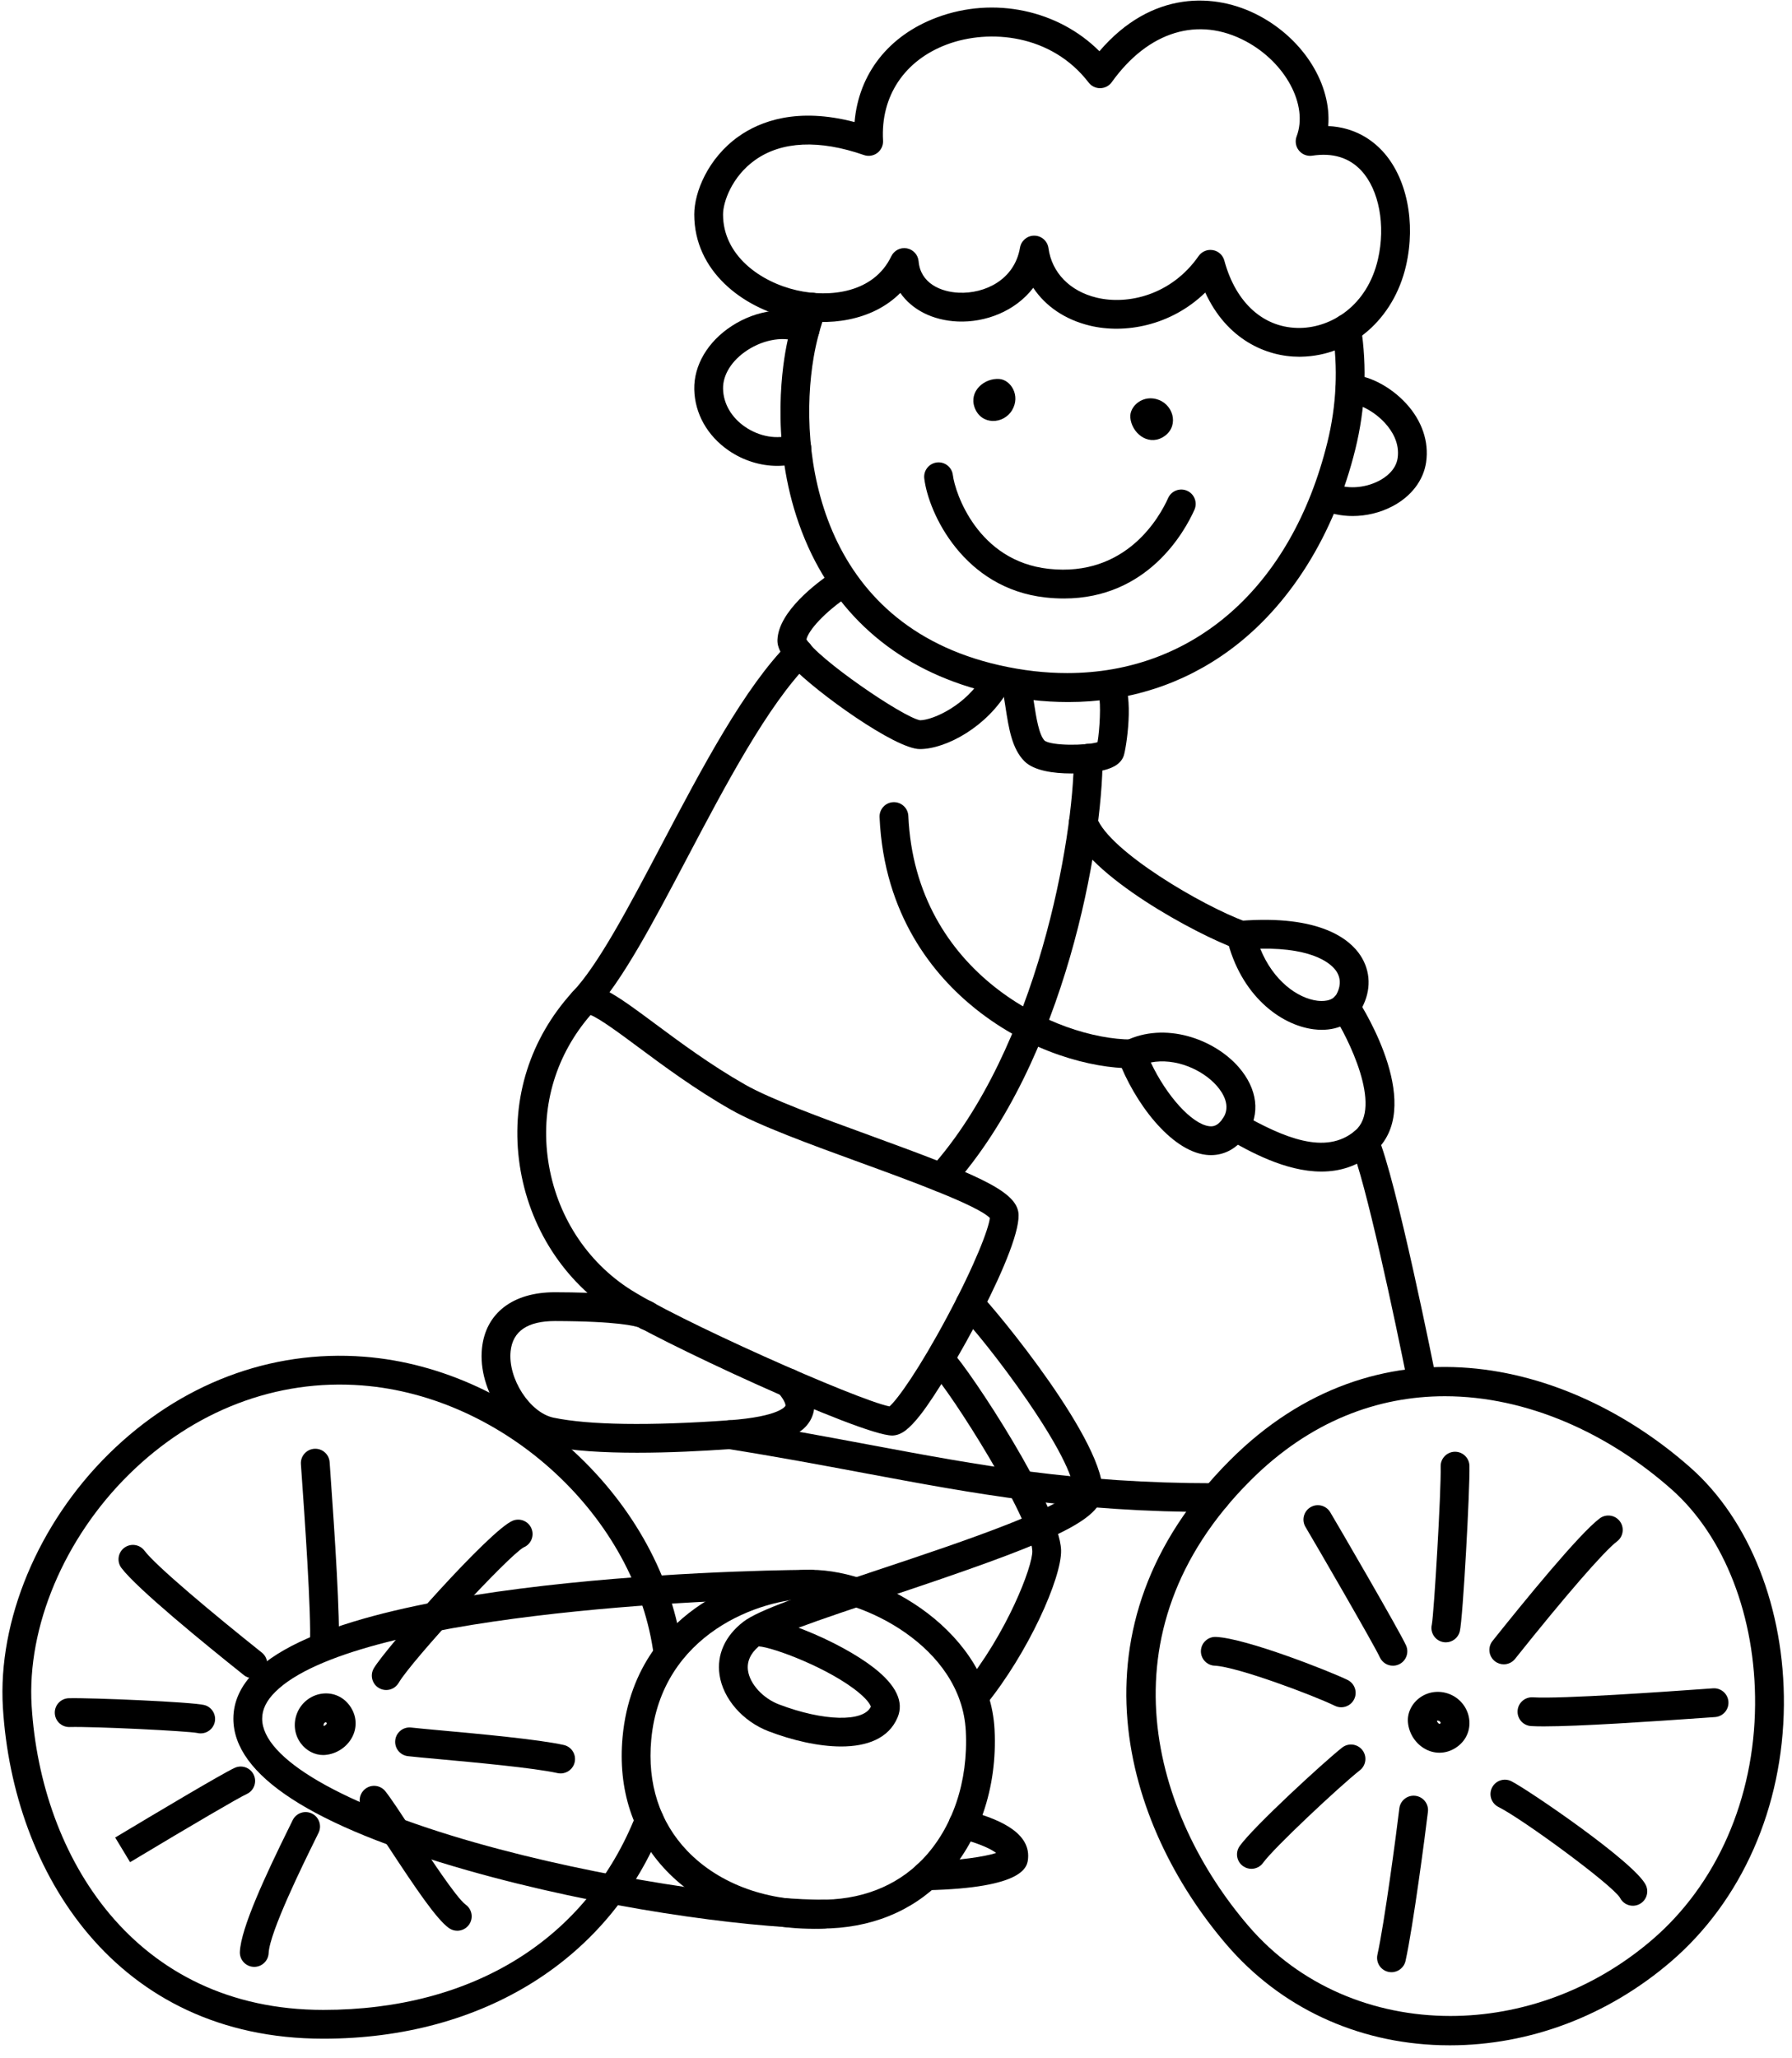 <svg xmlns="http://www.w3.org/2000/svg" xmlns:xlink="http://www.w3.org/1999/xlink" x="0px" y="0px" viewBox="0 0 497.888 571.55" style="enable-background:new 0 0 497.888 571.55;" xml:space="preserve">	<g>		<path d="M296.779,194.981c-6.752,0-13.726-0.803-20.867-2.419c-24.08-5.452-41.844-19.519-51.373-40.679   c-10.193-22.637-7.841-45.316-6.356-54.016c0.784-4.592,2.029-9.271,3.701-13.907c0.748-2.079,3.041-3.154,5.119-2.407   c2.078,0.75,3.155,3.042,2.406,5.12c-1.512,4.194-2.636,8.413-3.34,12.541c-4.508,26.413,1.29,74.154,51.608,85.546   c6.459,1.462,12.752,2.176,18.813,2.176c34.892,0.003,62.325-23.622,72.307-64.076c2.54-10.294,3.012-20.726,1.403-31.008   c-0.341-2.183,1.151-4.229,3.334-4.57c2.181-0.345,4.229,1.152,4.57,3.334c1.773,11.336,1.255,22.83-1.54,34.16   c-5.851,23.711-18.224,43.505-34.839,55.737C328.697,190.103,313.417,194.98,296.779,194.981z">		</path>		<path d="M215.953,129.391c-4.639,0-9.438-1.47-13.51-4.273c-5.923-4.077-9.403-10.259-9.548-16.961   c-0.146-6.692,3.743-13.276,10.401-17.61c7.078-4.608,15.755-5.662,22.1-2.687c2,0.938,2.861,3.319,1.924,5.319   c-0.938,2-3.316,2.862-5.32,1.924c-3.838-1.799-9.602-0.936-14.338,2.148c-4.323,2.814-6.854,6.826-6.769,10.732   c0.089,4.1,2.307,7.943,6.086,10.544c4.045,2.785,9.051,3.623,13.064,2.188c2.082-0.743,4.369,0.339,5.113,2.42   c0.744,2.08-0.34,4.369-2.42,5.113C220.594,129.017,218.294,129.391,215.953,129.391z">		</path>		<path d="M375.806,143.318c-3.218,0-6.351-0.664-9.051-2.005c-1.979-0.983-2.786-3.383-1.803-5.362   c0.981-1.979,3.383-2.786,5.361-1.803c3.584,1.781,8.754,1.528,12.867-0.629c1.708-0.896,4.646-2.906,5.137-6.301   c0.605-4.189-1.566-7.589-3.496-9.704c-3.335-3.656-7.68-5.457-9.604-5.37c-2.232,0.099-4.087-1.582-4.202-3.788   c-0.114-2.206,1.582-4.087,3.788-4.202c4.868-0.264,11.419,3.024,15.928,7.967c4.37,4.79,6.325,10.558,5.504,16.239   c-0.729,5.049-4.133,9.511-9.338,12.241C383.459,142.406,379.575,143.318,375.806,143.318z">		</path>		<path d="M277.637,105.256c3.219,0.232,5.958,4.625,3.571,8.647c-2.388,4.022-8.63,4.264-10.432-0.753   C269.163,108.661,273.464,104.955,277.637,105.256z">		</path>		<path d="M314.048,115.986c-0.282-3.215,3.62-6.617,7.97-4.899c4.351,1.718,5.58,7.843,0.914,10.42   C318.756,123.812,314.414,120.154,314.048,115.986z">		</path>		<path d="M295.588,166.222c-1.638,0-3.337-0.092-5.106-0.286c-22.702-2.49-32.495-23.332-33.682-33.035   c-0.268-2.193,1.293-4.188,3.485-4.456c2.198-0.272,4.188,1.292,4.456,3.485c0.605,4.953,6.896,23.891,26.613,26.054   c21.565,2.362,30.868-14.45,33.199-19.661c0.903-2.017,3.272-2.919,5.285-2.017c2.017,0.902,2.92,3.269,2.018,5.285   C329.155,147.627,318.911,166.222,295.588,166.222z">		</path>		<path d="M360.986,99.082c-9.223,0-20.146-4.811-26.114-17.835c-9.615,9.317-22.45,11.513-32.05,9.2   c-6.885-1.66-12.338-5.381-15.743-10.516c-4.994,6.542-13.295,9.673-20.949,9.36c-7.018-0.293-12.731-3.268-15.986-7.938   c-7.785,7.847-20.118,9.439-30.482,7.089c-13.325-3.022-26.77-13.125-26.77-28.883c0-6.217,3.844-15.639,12.283-21.636   c6.033-4.285,16.359-8.183,32.254-4.021c1.155-13.392,9.429-24.038,22.915-29.065c15.868-5.915,33.711-2.021,45.116,9.395   c14.466-16.914,32.177-16.393,44.469-9.815c12.541,6.711,20.078,19.295,19.095,30.594c7.306,0.349,12.137,3.779,15.068,6.938   c6.762,7.287,9.334,19.792,6.552,31.86c-3.423,14.853-15.145,25.007-29.167,25.267C361.313,99.081,361.15,99.082,360.986,99.082z    M336.303,69.407c0.229,0,0.459,0.02,0.688,0.06c1.531,0.267,2.77,1.397,3.175,2.898c3.212,11.904,11.112,18.911,21.162,18.714   c8.562-0.159,18.536-6.115,21.521-19.065c2.169-9.411,0.312-19.305-4.621-24.621c-3.364-3.626-7.946-5.023-13.625-4.155   c-1.412,0.213-2.819-0.333-3.713-1.437c-0.895-1.105-1.136-2.601-0.634-3.931c3.267-8.647-3.06-20.489-14.102-26.398   c-13.186-7.055-27.116-2.815-37.261,11.348c-0.737,1.029-1.918,1.649-3.184,1.67c-1.27,0.028-2.467-0.557-3.239-1.561   c-10.372-13.485-27.659-14.945-39.333-10.595c-11.855,4.419-18.507,14.407-17.794,26.717c0.077,1.334-0.517,2.619-1.583,3.424   c-1.067,0.806-2.468,1.024-3.727,0.585c-12.411-4.325-22.862-3.847-30.226,1.385c-6.496,4.616-8.917,11.72-8.917,15.114   c0,11.344,10.315,18.762,20.539,21.081c9.021,2.047,21.299,0.799,26.203-9.454c0.778-1.629,2.55-2.536,4.326-2.209   c1.774,0.324,3.113,1.795,3.268,3.593c0.523,6.111,6.147,8.516,11.236,8.729c7.078,0.289,15.396-3.497,16.937-12.522   c0.329-1.924,1.997-3.327,3.942-3.327c0.022,0,0.045,0,0.066,0c1.975,0.033,3.63,1.5,3.897,3.457   c0.935,6.822,5.94,11.967,13.39,13.763c8.641,2.082,20.744-0.684,28.327-11.552C333.779,70.035,335.011,69.407,336.303,69.407z">		</path>		<path d="M255.559,208.044c-6.782,0-28.643-15.69-35.53-22.883c-2.914-3.043-4.117-5.287-4.021-7.5   c0.343-7.87,10.83-15.744,15.323-18.764c1.832-1.231,4.319-0.746,5.551,1.088c1.232,1.833,0.745,4.319-1.088,5.551   c-6.826,4.588-11.16,9.547-11.731,12.034c2.893,5.228,26.873,21.691,31.592,22.473c3.785-0.072,13.026-4.366,17.606-12.51   c1.083-1.926,3.521-2.61,5.447-1.526c1.925,1.083,2.608,3.521,1.525,5.447C274.472,201.701,262.938,208.044,255.559,208.044z">		</path>		<path d="M297.606,214.817c-4.894,0-10.338-0.756-12.969-3.387c-3.482-3.482-4.351-9.093-5.271-15.033   c-0.266-1.717-0.54-3.492-0.877-5.163c-0.437-2.166,0.965-4.275,3.131-4.711c2.169-0.442,4.274,0.965,4.711,3.13   c0.373,1.849,0.662,3.715,0.941,5.521c0.645,4.164,1.374,8.879,2.977,10.554c2.054,1.421,11.284,1.398,14.685,0.41   c0.595-3.285,1.01-10.961,0.344-12.935c-1.141-1.711-0.799-4.041,0.84-5.345c1.729-1.376,4.245-1.09,5.621,0.639   c3.522,4.426,1.154,19.547,0.455,21.471c-0.969,2.663-3.922,3.601-6.06,4.074C304.462,214.414,301.182,214.817,297.606,214.817z    M305.477,193.476c0,0.001,0.001,0.002,0.002,0.003C305.478,193.478,305.477,193.477,305.477,193.476z M305.241,193.102   L305.241,193.102L305.241,193.102z">		</path>		<path d="M247.888,398.693c-8.719,0-66.642-26.803-78.145-34.523c-14.125-9.478-23.441-24.845-25.562-42.162   c-2.092-17.089,3.148-33.556,14.757-46.368c0,0,0,0,0,0c3.613-3.992,9.303-0.697,11.173,0.385   c3.212,1.859,7.254,4.859,11.935,8.333c6.861,5.092,15.401,11.43,24.895,16.834c7.28,4.144,21.289,9.248,34.837,14.185   c28.98,10.56,40.035,15.121,41.135,21.168c1.618,8.902-19.144,46.163-27.195,56.408c-3.136,3.989-5.271,5.596-7.616,5.734   C248.033,398.691,247.962,398.693,247.888,398.693z M246.704,390.933L246.704,390.933L246.704,390.933z M247.797,390.698h0.01   H247.797z M164.078,281.901c-9.471,10.93-13.713,24.781-11.955,39.135c1.837,15.008,9.884,28.309,22.077,36.491   c12.966,8.701,64.197,31.393,72.939,33.078c2.261-1.967,8.28-10.398,16.058-24.96c7.905-14.801,11.548-24.568,11.816-27.367   c-3.231-3.454-22.86-10.606-35.976-15.385c-13.858-5.05-28.189-10.271-36.055-14.749c-9.915-5.644-18.67-12.141-25.705-17.362   C172.475,287.216,166.61,282.864,164.078,281.901z M164.866,281.011c-0.001,0.002-0.003,0.003-0.005,0.006   C164.863,281.015,164.865,281.013,164.866,281.011L164.866,281.011z">		</path>		<path d="M161.901,282.325c-0.996,0-1.993-0.37-2.77-1.115c-1.594-1.53-1.645-4.062-0.115-5.655   c7.129-7.426,15.696-23.683,24.767-40.895c11.337-21.513,23.061-43.759,35.375-56.107c1.559-1.564,4.092-1.568,5.656-0.008   s1.568,4.093,0.008,5.657c-11.463,11.495-23.416,34.176-33.962,54.188c-9.34,17.725-18.163,34.466-26.072,42.705   C164.003,281.914,162.953,282.325,161.901,282.325z">		</path>		<path d="M261.548,331.081c-0.95,0-1.903-0.336-2.667-1.02c-1.646-1.473-1.786-4.002-0.313-5.648   c29.761-33.249,39.776-92.08,39.776-113.813c0-2.209,1.791-4,4-4s4,1.791,4,4c0,23.632-10.221,83.851-41.815,119.148   C263.739,330.632,262.645,331.081,261.548,331.081z">		</path>		<path d="M177.019,403.472c-9.195,0-18.088-0.496-24.836-1.899c-10.613-2.208-19.491-15.388-18.271-27.122   c1.015-9.742,8.566-15.551,20.208-15.551c0.028,0,0.055,0,0.083,0c25.905,0.061,27.89,2.859,28.844,4.204   c1.278,1.802,0.854,4.299-0.948,5.577c-1.438,1.019-3.313,0.955-4.664-0.024c-0.82-0.308-5.534-1.715-23.251-1.757   c-7.591,0-11.733,2.802-12.314,8.379c-0.791,7.6,5.348,17.089,11.942,18.461c9.828,2.045,26.649,2.295,48.643,0.724   c14.37-1.026,15.755-3.986,15.768-4.016c0.078-0.19-0.047-1.378-2.09-3.729c-1.449-1.667-1.273-4.194,0.395-5.643   c1.666-1.451,4.193-1.273,5.643,0.394c3.786,4.355,4.945,8.404,3.445,12.033c-2.157,5.221-9.125,7.978-22.59,8.939   C195.21,403.002,185.972,403.471,177.019,403.472z M176.537,367.753 M176.533,367.746c0,0.001,0.001,0.002,0.002,0.003   C176.534,367.748,176.533,367.747,176.533,367.746z M176.527,367.739c0.001,0.001,0.003,0.003,0.004,0.005   C176.53,367.742,176.528,367.74,176.527,367.739z M176.522,367.732c0.001,0.002,0.003,0.004,0.004,0.006   C176.525,367.736,176.523,367.734,176.522,367.732z">		</path>		<path class="wheel-back" d="M89.826,566.217c-0.008,0-0.01,0-0.019,0C32.205,566.21,3.6,520.022,0.805,474.251   c-1.475-24.148,9.813-51.16,29.456-70.493c19.701-19.389,44.876-28.958,70.909-26.956c43.538,3.356,83.211,40.226,88.437,82.188   c0.272,2.192-1.283,4.19-3.476,4.463c-2.188,0.276-4.189-1.283-4.464-3.475c-4.779-38.386-41.167-72.121-81.112-75.2   c-23.685-1.831-46.656,6.939-64.682,24.681c-18.044,17.757-28.421,42.397-27.084,64.304c2.567,42.032,28.615,84.447,81.021,84.454   c0.005,0,0.013,0,0.018,0c41.649,0,73.313-19.743,86.879-54.171c0.811-2.056,3.135-3.063,5.188-2.255   c2.055,0.81,3.064,3.133,2.255,5.188C169.533,544.071,134.269,566.217,89.826,566.217z">		</path>		<path class="wheel-front" d="M402.817,568.055c-0.84,0-1.68-0.012-2.521-0.035c-23.472-0.66-44.589-10.555-59.46-27.865   c-28.504-33.177-45.368-88.337,0.914-134.607c40.739-40.729,93.625-28.293,127.965,2.094c16.444,14.551,26.134,39.187,25.921,65.9   c-0.227,28.391-11.687,54.382-31.441,71.31C446.67,559.869,424.964,568.055,402.817,568.055z M401.448,387.782   c-18.602,0-37.457,6.842-54.042,23.423c-42.41,42.399-26.776,93.155-0.502,123.737c14.242,16.577,34.778,24.96,56.067,24.962   c19.448,0.001,39.522-6.993,56.018-21.127l0,0c17.997-15.421,28.438-39.222,28.646-65.298c0.195-24.433-8.486-46.805-23.222-59.845   C446.99,398.216,424.413,387.782,401.448,387.782z">		</path>		<path d="M228.219,535.623c-0.393,0-0.784-0.004-1.18-0.012c-20.932-0.418-60.305-5.664-97.286-16.191   c-43.107-12.271-64.946-26.441-64.912-42.117c0.011-4.729,2.025-9.125,5.989-13.066c27.904-27.75,152.053-28.246,154.488-28.246   c0.012,0,0.021,0,0.027,0c19.857,0.066,49.59,17.381,50.981,44.363c0.837,16.228-4.393,31.428-14.35,41.704   C253.366,530.945,241.712,535.623,228.219,535.623z M224.52,443.989c-27.058,0-126.289,4.28-148.05,25.92   c-2.437,2.423-3.624,4.848-3.63,7.411c-0.024,11.001,22.07,23.863,59.103,34.405c34.684,9.873,74.173,15.466,95.256,15.887l0,0   c11.729,0.217,21.757-3.612,29.033-11.122c8.416-8.687,12.828-21.708,12.104-35.725c-1.222-23.706-29.059-36.728-43.019-36.775   C225.061,443.99,224.793,443.989,224.52,443.989z">		</path>		<path d="M225.92,535.688c-16.159,0-30.88-5.789-40.772-16.13c-9.307-9.729-13.517-22.563-12.174-37.115   c1.825-19.778,12.869-30.976,21.813-36.886c10.849-7.169,22.92-9.618,30.586-9.565c2.209,0.022,3.982,1.831,3.96,4.04   s-1.792,4.011-4.04,3.96c-0.093-0.001-0.187-0.001-0.28-0.001c-13.392,0-41.33,9.479-44.071,39.188   c-1.124,12.176,2.33,22.844,9.987,30.849c8.953,9.358,22.756,14.313,37.869,13.592c2.216-0.107,4.081,1.599,4.186,3.805   c0.105,2.207-1.598,4.081-3.805,4.186C228.087,535.662,227,535.688,225.92,535.688z">		</path>		<path d="M233.703,485.056c-6.41,0-13.708-1.759-20.126-4.208c-7.205-2.749-12.696-9.051-13.665-15.684   c-0.818-5.603,1.54-10.846,6.641-14.762c0.004-0.003,0.009-0.006,0.013-0.01c4.226-3.237,16.914-7.561,37.262-14.344   c12.558-4.186,25.542-8.515,36.115-12.68c14.744-5.807,17.792-8.65,18.401-9.452c-0.007-1.36-0.877-7.378-12.803-24.772   c-7.665-11.181-16.001-21.316-18.832-24.047c-1.59-1.534-1.635-4.066-0.102-5.656c1.536-1.59,4.067-1.633,5.656-0.102   c4.083,3.939,35.78,42.225,33.999,55.886c-0.985,7.55-15.821,13.716-59.906,28.413c-8.797,2.933-17.765,5.922-24.494,8.433   c0.522,0.197,1.064,0.406,1.626,0.628c7.438,2.946,14.671,6.886,19.347,10.539c6.162,4.813,8.365,9.438,6.548,13.749   C246.906,482.862,240.857,485.056,233.703,485.056z M210.804,457.252c-2.336,2.011-3.337,4.281-2.976,6.756   c0.546,3.734,4.162,7.672,8.601,9.365c12.348,4.71,23.494,4.972,25.528,0.626c-0.083-0.304-0.579-1.588-3.295-3.852   C230.562,463.396,214.816,457.486,210.804,457.252z">		</path>		<path d="M257.307,524.985c-2.167,0-3.947-1.731-3.997-3.91c-0.05-2.208,1.7-4.04,3.908-4.089   c9.328-0.211,16.413-1.341,19.553-2.353c-1.211-0.928-3.98-2.446-10.209-4.107c-2.135-0.569-3.404-2.761-2.835-4.896   c0.569-2.135,2.767-3.403,4.896-2.834c7.607,2.029,17.648,5.615,17.016,13.3c-0.186,2.259-0.678,8.264-28.238,8.888   C257.368,524.984,257.338,524.985,257.307,524.985z">		</path>		<path d="M270.63,475.204c-0.891,0-1.786-0.295-2.529-0.903c-1.711-1.398-1.964-3.918-0.565-5.629   c12.249-14.985,19.402-33.683,19.277-37.904c-0.263-8.835-22.555-44.125-28.149-49.953c-1.529-1.594-1.478-4.126,0.116-5.656   c1.595-1.53,4.127-1.477,5.655,0.116c5.15,5.366,30.012,43.056,30.374,55.256c0.226,7.613-9.127,28.582-21.08,43.205   C272.938,474.703,271.788,475.204,270.63,475.204z">		</path>		<path d="M337.66,419.946c-39.72,0-66.509-5.014-97.528-10.82c-11.831-2.214-24.064-4.504-38.02-6.722   c-2.182-0.347-3.669-2.396-3.322-4.578c0.346-2.182,2.395-3.671,4.578-3.322c14.063,2.234,26.352,4.535,38.235,6.759   c30.628,5.733,57.079,10.684,96.057,10.684c2.209,0,4,1.791,4,4S339.869,419.946,337.66,419.946z">		</path>		<path d="M395.15,387.966c-1.869,0-3.54-1.316-3.919-3.219c-3.794-19.042-11.979-57.351-15.805-66.046   c-0.89-2.022,0.028-4.382,2.05-5.272c2.023-0.889,4.383,0.028,5.272,2.05c5.131,11.662,15.873,65.422,16.328,67.705   c0.432,2.167-0.975,4.273-3.142,4.705C395.672,387.94,395.409,387.966,395.15,387.966z">		</path>		<path d="M336.464,320.818c-0.474,0-0.953-0.029-1.438-0.088c-9.83-1.185-19.897-14.605-24.38-26.63   c-0.717-1.922,0.137-4.074,1.976-4.983c11.034-5.451,24.694-0.591,31.528,7.256c5.268,6.048,6.104,13.056,2.236,18.748   C343.864,318.831,340.381,320.818,336.464,320.818z M319.736,295.084c4.355,9.246,11.409,17.121,16.246,17.704   c1.06,0.127,2.337-0.03,3.786-2.163c2.358-3.471-0.022-7.127-1.651-8.998C334.104,297.02,326.505,293.744,319.736,295.084z">		</path>		<path d="M314.393,296.702c-10.977,0-28.127-4.336-43.342-16.505c-11.5-9.197-25.462-25.899-26.673-53.237   c-0.098-2.207,1.612-4.075,3.819-4.173c2.187-0.086,4.076,1.612,4.173,3.819c1.943,43.881,41.354,62.095,62.022,62.095   c2.209,0,4,1.791,4,4S316.602,296.702,314.393,296.702z">		</path>		<path d="M367.246,286.014c-0.75,0-1.52-0.05-2.307-0.152c-9.243-1.197-20.267-9.448-24.057-25.182   c-0.274-1.138-0.036-2.338,0.651-3.286c0.687-0.947,1.754-1.546,2.921-1.639c22.56-1.791,30.701,5.273,33.553,9.644   c2.853,4.372,2.992,9.657,0.385,14.499C376.283,283.818,372.21,286.014,367.246,286.014z M350.149,263.478   c3.617,8.957,10.383,13.747,15.817,14.451c1.238,0.16,4.238,0.303,5.383-1.823c0.844-1.567,1.521-3.938-0.042-6.335   C370.234,268.126,365.668,263.197,350.149,263.478z">		</path>		<path d="M344.771,263.744c-0.453,0-0.914-0.077-1.364-0.241c-10.728-3.892-41.171-20.127-46.166-33.633   c-0.766-2.072,0.293-4.373,2.364-5.139c2.073-0.768,4.373,0.292,5.14,2.364c3.423,9.257,29.25,24.484,41.391,28.888   c2.076,0.753,3.149,3.047,2.396,5.124C347.941,262.734,346.406,263.744,344.771,263.744z">		</path>		<path d="M367.129,325.383c-10.088,0-20.168-5.712-26.023-9.03c-1.922-1.089-2.598-3.53-1.509-5.452   c1.089-1.921,3.528-2.599,5.452-1.508c11.507,6.52,23.277,11.597,31.447,4.649c7.772-6.61-2.068-26.026-6.128-32.306   c-1.199-1.855-0.667-4.332,1.188-5.531c1.857-1.198,4.332-0.667,5.531,1.188c1.991,3.081,19.041,30.455,4.593,42.743   C377.175,323.967,372.15,325.383,367.129,325.383z">		</path>		<path d="M399.936,486.789c-1.314,0-2.628-0.326-3.854-0.979c-2.748-1.464-4.626-4.322-4.901-7.461c0,0,0-0.001,0-0.002   c-0.223-2.538,1.007-5.134,3.208-6.775c2.395-1.786,5.521-2.179,8.368-1.056c3.127,1.235,5.284,4.18,5.498,7.502   c0.207,3.225-1.413,6.112-4.332,7.724C402.658,486.439,401.297,486.789,399.936,486.789z M399.214,477.948   c0.159,0.471,0.555,0.82,0.729,0.839c0-0.001,0.038-0.009,0.113-0.051c0.172-0.095,0.216-0.162,0.216-0.162   c0.021-0.076-0.063-0.465-0.454-0.619C399.515,477.836,399.324,477.883,399.214,477.948z">		</path>		<path d="M417.809,462.237c-0.874,0-1.754-0.285-2.491-0.873c-1.727-1.377-2.011-3.894-0.633-5.621   c8.655-10.854,24.032-29.709,29.765-34.026c1.764-1.328,4.272-0.976,5.602,0.789c1.329,1.765,0.976,4.272-0.789,5.602   c-3.564,2.685-14.417,15.185-28.323,32.623C420.149,461.721,418.984,462.237,417.809,462.237z">		</path>		<path d="M453.675,529.289c-1.484,0-2.905-0.83-3.597-2.244c-2.345-3.718-27.019-21.822-33.75-25.188   c-1.976-0.988-2.776-3.39-1.789-5.366c0.988-1.977,3.39-2.776,5.367-1.789c4.499,2.25,34.509,22.649,37.397,28.91   c0.926,2.006,0.05,4.382-1.956,5.308C454.806,529.17,454.235,529.289,453.675,529.289z M450.097,527.073h0.01H450.097z    M450.04,526.964c0.006,0.013,0.012,0.025,0.018,0.039C450.052,526.989,450.046,526.977,450.04,526.964z">		</path>		<path d="M428.943,479.474c-1.407,0-2.607-0.027-3.555-0.086c-2.204-0.138-3.88-2.037-3.742-4.242   c0.138-2.205,2.036-3.875,4.242-3.743c7.875,0.493,37.364-1.599,47.054-2.286c1.379-0.098,2.42-0.172,3.027-0.212   c2.204-0.141,4.11,1.521,4.257,3.725c0.146,2.204-1.521,4.11-3.726,4.257c-0.6,0.04-1.629,0.113-2.993,0.209   C458.603,478.154,438.739,479.474,428.943,479.474z">		</path>		<path d="M386.612,547.75c-0.288,0-0.579-0.031-0.872-0.096c-2.156-0.479-3.516-2.616-3.036-4.773   c1.935-8.706,5.286-33.833,6.086-40.624c0.259-2.194,2.248-3.764,4.44-3.505c2.194,0.259,3.764,2.247,3.505,4.44   c-0.686,5.816-4.111,31.929-6.223,41.425C390.099,546.481,388.445,547.75,386.612,547.75z">		</path>		<path d="M387.01,462.624c-1.52,0-2.973-0.871-3.644-2.345c-1.528-3.363-18.196-32.102-20.643-36.177   c-1.137-1.894-0.523-4.352,1.371-5.488c1.896-1.138,4.352-0.522,5.488,1.371c1.86,3.099,19.206,32.892,21.066,36.983   c0.914,2.011,0.025,4.383-1.986,5.297C388.127,462.508,387.563,462.624,387.01,462.624z">		</path>		<path d="M347.689,519.032c-0.805,0-1.617-0.242-2.322-0.746c-1.798-1.284-2.214-3.782-0.93-5.58   c3.851-5.39,23.336-23.302,28.449-27.334c1.735-1.368,4.25-1.069,5.617,0.665c1.368,1.735,1.07,4.25-0.664,5.618   c-5.665,4.466-23.968,21.608-26.893,25.702C350.167,518.449,348.936,519.032,347.689,519.032z">		</path>		<path d="M372.646,474.17c-0.586,0-1.182-0.129-1.745-0.403c-5.985-2.907-27.107-10.856-33.426-11.148   c-2.207-0.102-3.913-1.973-3.812-4.18c0.103-2.207,1.999-3.918,4.181-3.811c8.407,0.388,31.557,9.517,36.553,11.943   c1.986,0.965,2.815,3.358,1.85,5.346C375.556,473.341,374.13,474.17,372.646,474.17z">		</path>		<path d="M401.711,456.129c-0.321,0-0.647-0.039-0.973-0.12c-2.129-0.532-3.429-2.678-2.922-4.808   c0.604-3.092,2.628-37.186,2.456-43.899c-0.056-2.208,1.688-4.044,3.896-4.101c0.035-0.001,0.07-0.001,0.104-0.001   c2.162,0,3.941,1.724,3.997,3.898c0.16,6.303-1.807,42.499-2.682,46C405.135,454.915,403.503,456.129,401.711,456.129z">		</path>		<path d="M89.774,487.432c-2.344,0-4.67-1.203-6.184-3.232c-1.786-2.394-2.182-5.522-1.058-8.369   c1.236-3.127,4.181-5.285,7.502-5.499c3.214-0.206,6.112,1.413,7.725,4.332c1.372,2.487,1.397,5.345,0.067,7.841   c-1.464,2.748-4.323,4.626-7.461,4.901l0,0C90.169,487.424,89.972,487.432,89.774,487.432z M90.017,483.422h0.01H90.017z    M89.668,479.437C89.668,479.437,89.668,479.437,89.668,479.437S89.668,479.437,89.668,479.437z M90.565,478.312   c-0.116,0-0.451,0.102-0.592,0.458c-0.119,0.303-0.072,0.494-0.007,0.603c0.472-0.159,0.82-0.555,0.84-0.729l0,0   c-0.001,0-0.01-0.039-0.051-0.113c-0.079-0.144-0.146-0.205-0.162-0.215C90.587,478.313,90.577,478.312,90.565,478.312z">		</path>		<path d="M70.253,466.114c-0.874,0-1.754-0.285-2.49-0.872c-10.851-8.65-29.699-24.019-34.027-29.765   c-1.329-1.765-0.976-4.272,0.789-5.602c1.764-1.328,4.272-0.976,5.602,0.789c3.217,4.271,18.962,17.431,32.623,28.322   c1.728,1.377,2.012,3.894,0.635,5.621C72.594,465.598,71.429,466.114,70.253,466.114z">		</path>		<path d="M107.303,469.374c-0.685,0-1.378-0.176-2.012-0.545c-1.908-1.113-2.553-3.563-1.439-5.471   c3.252-5.574,32.465-38.64,38.678-41.035c2.06-0.793,4.377,0.232,5.171,2.294c0.781,2.027-0.198,4.298-2.19,5.129   c-4.277,2.354-31.12,31.425-34.748,37.643C110.018,468.664,108.679,469.374,107.303,469.374z M145.46,429.767   c-0.018,0.007-0.035,0.015-0.054,0.021C145.424,429.781,145.441,429.775,145.46,429.767z">		</path>		<path d="M90.097,460.965c-0.084,0-0.168-0.002-0.253-0.008c-2.205-0.138-3.881-2.037-3.743-4.241   c0.491-7.877-1.6-37.364-2.287-47.054c-0.098-1.379-0.171-2.421-0.212-3.028c-0.146-2.205,1.521-4.11,3.726-4.257   c2.212-0.148,4.11,1.521,4.257,3.725c0.04,0.601,0.113,1.63,0.21,2.994c1.209,17.046,2.762,40.58,2.291,48.118   C93.953,459.334,92.191,460.965,90.097,460.965z">		</path>		<path d="M155.77,492.544c-0.288,0-0.579-0.031-0.872-0.096c-6.563-1.459-23.274-2.989-33.258-3.904   c-3.768-0.345-6.744-0.618-8.317-0.803c-2.193-0.258-3.763-2.246-3.505-4.44s2.241-3.763,4.44-3.505   c1.471,0.173,4.401,0.441,8.111,0.781c10.832,0.992,27.202,2.492,34.265,4.061c2.156,0.479,3.516,2.616,3.036,4.772   C159.257,491.275,157.603,492.544,155.77,492.544z">		</path>		<path d="M36.142,517.189l-4.139-6.847c10.942-6.565,29.776-17.79,33.222-19.356c2.011-0.913,4.383-0.025,5.297,1.986   s0.024,4.382-1.986,5.297C66.35,499.263,53.936,506.513,36.142,517.189z">		</path>		<path d="M127.047,536.234c-0.805,0-1.617-0.242-2.322-0.746c-3.467-2.477-9.21-10.994-16.945-22.757   c-2.879-4.377-5.599-8.513-6.98-10.266c-1.368-1.734-1.071-4.25,0.664-5.618c1.735-1.367,4.25-1.07,5.617,0.665   c1.596,2.023,4.277,6.101,7.383,10.823c4.635,7.047,12.392,18.842,14.912,20.643c1.798,1.284,2.214,3.782,0.93,5.58   C129.524,535.652,128.294,536.234,127.047,536.234z">		</path>		<path d="M70.644,546.266c-0.063,0-0.124-0.001-0.188-0.004c-2.207-0.102-3.913-1.973-3.812-4.18   c0.306-6.61,7.072-21.138,13.651-34.478c0.411-0.834,0.758-1.536,1.02-2.075c0.965-1.988,3.356-2.816,5.346-1.85   c1.987,0.965,2.815,3.358,1.85,5.346c-0.267,0.55-0.62,1.266-1.04,2.118c-3.107,6.301-12.565,25.477-12.834,31.308   C74.538,544.595,72.768,546.266,70.644,546.266z">		</path>		<path d="M55.765,481.422c-0.312,0-0.629-0.037-0.945-0.114c-2.637-0.541-28.477-1.833-35.498-1.655   c-0.035,0.001-0.07,0.001-0.104,0.001c-2.162,0-3.941-1.724-3.997-3.898c-0.056-2.208,1.688-4.044,3.896-4.101   c6.267-0.162,34.238,1.04,37.615,1.884c2.144,0.536,3.446,2.708,2.911,4.851C59.188,480.208,57.557,481.422,55.765,481.422z">		</path>	</g></svg>